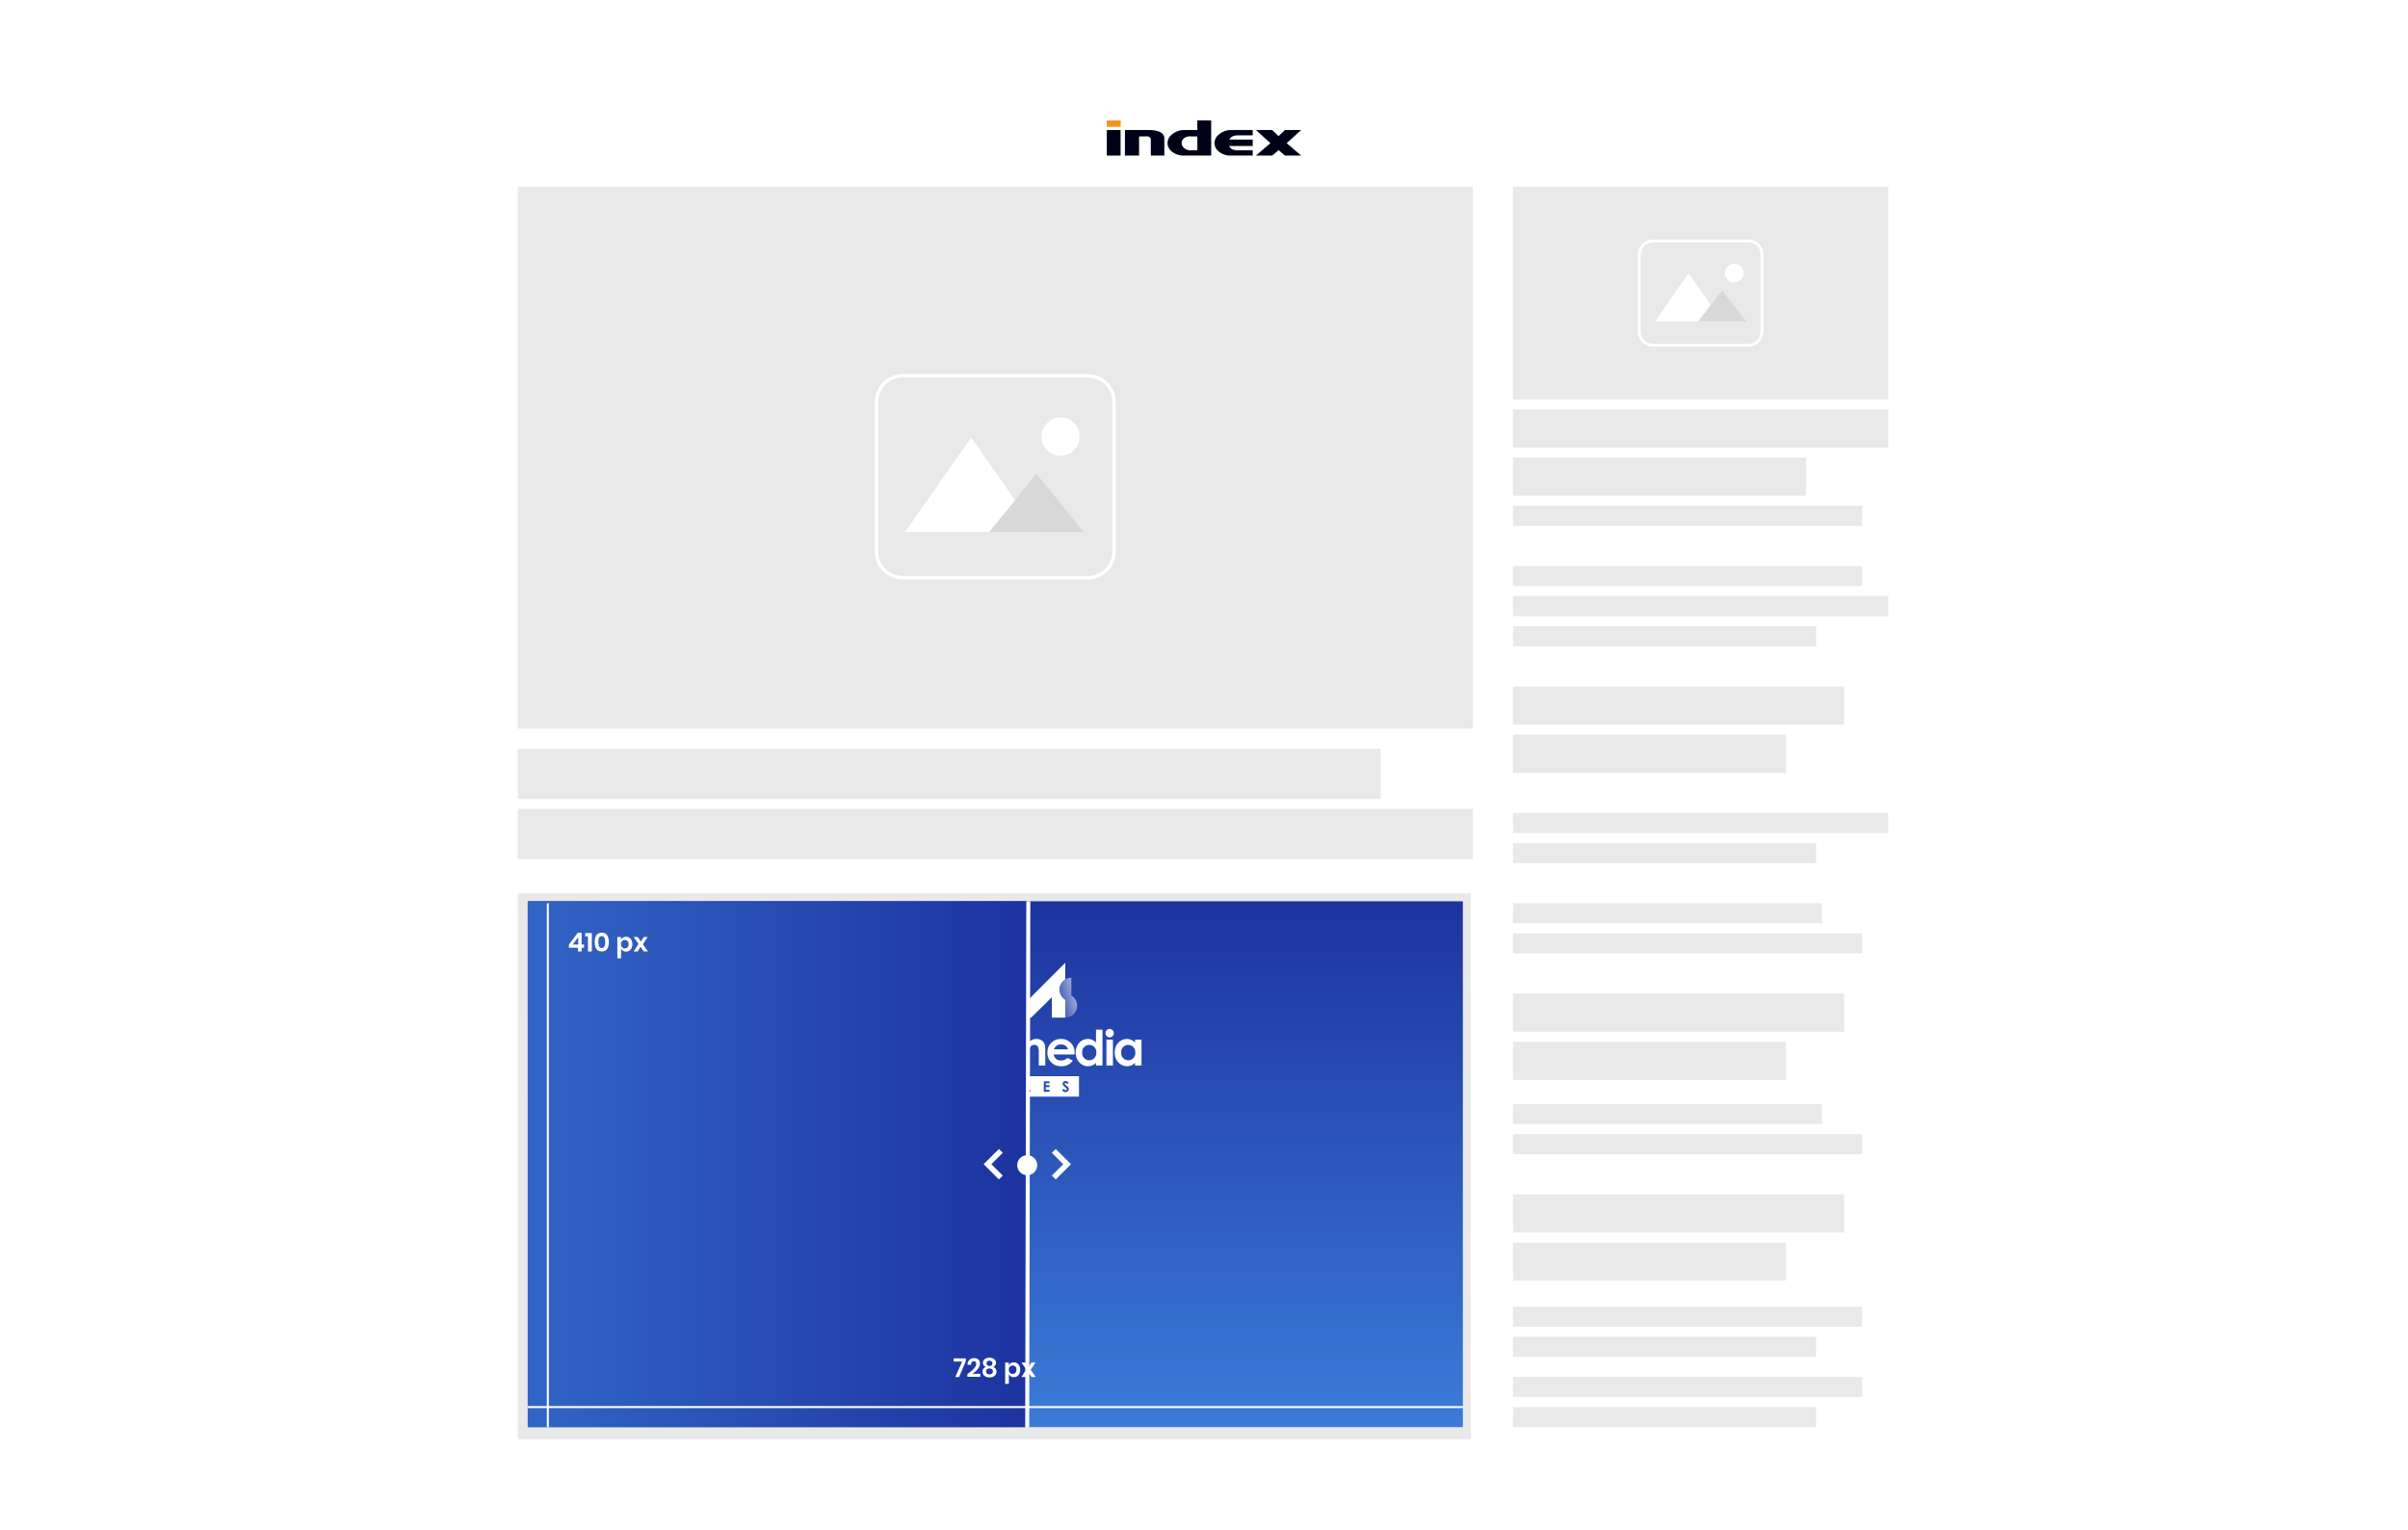 <svg xmlns="http://www.w3.org/2000/svg" xmlns:xlink="http://www.w3.org/1999/xlink" width="1200" height="762" viewBox="0 0 1200 762">
  <defs>
    <filter id="Rectangle_3876" x="0" y="0" width="1200" height="762" filterUnits="userSpaceOnUse">
      <feOffset input="SourceAlpha"/>
      <feGaussianBlur stdDeviation="15" result="blur"/>
      <feFlood flood-opacity="0.071"/>
      <feComposite operator="in" in2="blur"/>
      <feComposite in="SourceGraphic"/>
    </filter>
    <linearGradient id="linear-gradient" x1="0.5" x2="0.5" y2="1" gradientUnits="objectBoundingBox">
      <stop offset="0" stop-color="#1d339f"/>
      <stop offset="1" stop-color="#3b7cd7"/>
    </linearGradient>
    <linearGradient id="linear-gradient-2" x1="1" y1="0.446" x2="-1.078" y2="1.197" gradientUnits="objectBoundingBox">
      <stop offset="0" stop-color="#fff" stop-opacity="0.8"/>
      <stop offset="0.151" stop-color="#fff" stop-opacity="0.635"/>
      <stop offset="1" stop-color="#fff" stop-opacity="0"/>
    </linearGradient>
    <linearGradient id="linear-gradient-3" x1="1.229" y1="-0.037" x2="0.183" y2="0.627" gradientUnits="objectBoundingBox">
      <stop offset="0" stop-color="#fff" stop-opacity="0.8"/>
      <stop offset="1" stop-color="#fff" stop-opacity="0.2"/>
    </linearGradient>
    <linearGradient id="linear-gradient-4" x1="1" y1="0.5" x2="-0.466" y2="0.5" xlink:href="#linear-gradient"/>
  </defs>
  <g id="Slider_Landscape_index" data-name="Slider Landscape_index" transform="translate(-1230 -10020)">
    <g transform="matrix(1, 0, 0, 1, 1230, 10020)" filter="url(#Rectangle_3876)">
      <rect id="Rectangle_3876-2" data-name="Rectangle 3876" width="1110" height="672" transform="translate(45 45)" fill="#fff"/>
    </g>
    <rect id="Rectangle_3877" data-name="Rectangle 3877" width="476" height="270" transform="translate(1488 10113)" fill="#e9e9e9"/>
    <rect id="Rectangle_3880" data-name="Rectangle 3880" width="187" height="106" transform="translate(1984 10113)" fill="#e9e9e9"/>
    <rect id="Rectangle_3878" data-name="Rectangle 3878" width="430" height="25" transform="translate(1488 10393)" fill="#e9e9e9"/>
    <rect id="Rectangle_3881" data-name="Rectangle 3881" width="187" height="19" transform="translate(1984 10224)" fill="#e9e9e9"/>
    <rect id="Rectangle_3882" data-name="Rectangle 3882" width="165" height="19" transform="translate(1984 10362)" fill="#e9e9e9"/>
    <rect id="Rectangle_3895" data-name="Rectangle 3895" width="165" height="19" transform="translate(1984 10515)" fill="#e9e9e9"/>
    <rect id="Rectangle_4143" data-name="Rectangle 4143" width="165" height="19" transform="translate(1984 10615)" fill="#e9e9e9"/>
    <rect id="Rectangle_3883" data-name="Rectangle 3883" width="146" height="19" transform="translate(1984 10248)" fill="#e9e9e9"/>
    <rect id="Rectangle_3884" data-name="Rectangle 3884" width="136" height="19" transform="translate(1984 10386)" fill="#e9e9e9"/>
    <rect id="Rectangle_3896" data-name="Rectangle 3896" width="136" height="19" transform="translate(1984 10539)" fill="#e9e9e9"/>
    <rect id="Rectangle_4142" data-name="Rectangle 4142" width="136" height="19" transform="translate(1984 10639)" fill="#e9e9e9"/>
    <rect id="Rectangle_3879" data-name="Rectangle 3879" width="476" height="25" transform="translate(1488 10423)" fill="#e9e9e9"/>
    <rect id="Rectangle_3885" data-name="Rectangle 3885" width="174" height="10" transform="translate(1984 10272)" fill="#e9e9e9"/>
    <rect id="Rectangle_3886" data-name="Rectangle 3886" width="174" height="10" transform="translate(1984 10302)" fill="#e9e9e9"/>
    <rect id="Rectangle_3887" data-name="Rectangle 3887" width="187" height="10" transform="translate(1984 10317)" fill="#e9e9e9"/>
    <rect id="Rectangle_3888" data-name="Rectangle 3888" width="187" height="10" transform="translate(1984 10425)" fill="#e9e9e9"/>
    <rect id="Rectangle_3892" data-name="Rectangle 3892" width="154" height="10" transform="translate(1984 10470)" fill="#e9e9e9"/>
    <rect id="Rectangle_4145" data-name="Rectangle 4145" width="154" height="10" transform="translate(1984 10570)" fill="#e9e9e9"/>
    <rect id="Rectangle_3889" data-name="Rectangle 3889" width="151" height="10" transform="translate(1984 10332)" fill="#e9e9e9"/>
    <rect id="Rectangle_3890" data-name="Rectangle 3890" width="151" height="10" transform="translate(1984 10440)" fill="#e9e9e9"/>
    <rect id="Rectangle_3894" data-name="Rectangle 3894" width="174" height="10" transform="translate(1984 10485)" fill="#e9e9e9"/>
    <rect id="Rectangle_4144" data-name="Rectangle 4144" width="174" height="10" transform="translate(1984 10585)" fill="#e9e9e9"/>
    <rect id="Rectangle_3897" data-name="Rectangle 3897" width="174" height="10" transform="translate(1984 10671)" fill="#e9e9e9"/>
    <rect id="Rectangle_3899" data-name="Rectangle 3899" width="174" height="10" transform="translate(1984 10706)" fill="#e9e9e9"/>
    <rect id="Rectangle_3898" data-name="Rectangle 3898" width="151" height="10" transform="translate(1984 10686)" fill="#e9e9e9"/>
    <rect id="Rectangle_3900" data-name="Rectangle 3900" width="151" height="10" transform="translate(1984 10721)" fill="#e9e9e9"/>
    <g id="Group_40822" data-name="Group 40822" transform="translate(2301.465 18481.023)">
      <path id="Rectangle_3276" data-name="Rectangle 3276" d="M13.466.709A12.758,12.758,0,0,0,.709,13.466V87.886a12.758,12.758,0,0,0,12.758,12.758H105.6a12.758,12.758,0,0,0,12.758-12.758V13.466A12.758,12.758,0,0,0,105.6.709H13.466m0-.709H105.6a13.466,13.466,0,0,1,13.466,13.466V87.886A13.466,13.466,0,0,1,105.6,101.352H13.466A13.466,13.466,0,0,1,0,87.886V13.466A13.466,13.466,0,0,1,13.466,0Z" transform="translate(-635 -8274.2)" fill="#fff"/>
      <path id="Rectangle_3276_-_Outline" data-name="Rectangle 3276 - Outline" d="M13.466-.5H105.6a13.966,13.966,0,0,1,13.966,13.966V87.886A13.966,13.966,0,0,1,105.6,101.852H13.466A13.966,13.966,0,0,1-.5,87.886V13.466A13.966,13.966,0,0,1,13.466-.5ZM105.6,100.143a12.258,12.258,0,0,0,12.258-12.258V13.466A12.258,12.258,0,0,0,105.6,1.209H13.466A12.258,12.258,0,0,0,1.209,13.466V87.886a12.258,12.258,0,0,0,12.258,12.258Z" transform="translate(-635 -8274.2)" fill="#fff"/>
      <path id="Polygon_8" data-name="Polygon 8" d="M33,0,66,47H0Z" transform="translate(-620.464 -8243.024)" fill="#fff"/>
      <path id="Polygon_9" data-name="Polygon 9" d="M23.5,0,47,29H0Z" transform="translate(-578.464 -8225.024)" fill="#d8d8d8"/>
      <circle id="Ellipse_738" data-name="Ellipse 738" cx="9.5" cy="9.5" r="9.5" transform="translate(-552.464 -8253.024)" fill="#fff"/>
    </g>
    <g id="Group_40823" data-name="Group 40823" transform="translate(2681.763 18414.037)">
      <path id="Rectangle_3276-2" data-name="Rectangle 3276" d="M6.953.366A6.587,6.587,0,0,0,.366,6.953V45.374a6.587,6.587,0,0,0,6.587,6.587h47.57a6.587,6.587,0,0,0,6.587-6.587V6.953A6.587,6.587,0,0,0,54.522.366H6.953m0-.366h47.57a6.953,6.953,0,0,1,6.953,6.953V45.374a6.953,6.953,0,0,1-6.953,6.953H6.953A6.953,6.953,0,0,1,0,45.374V6.953A6.953,6.953,0,0,1,6.953,0Z" transform="translate(-635 -8274.2)" fill="#fff"/>
      <path id="Rectangle_3276_-_Outline-2" data-name="Rectangle 3276 - Outline" d="M6.953-.5h47.57a7.461,7.461,0,0,1,7.453,7.453V45.374a7.461,7.461,0,0,1-7.453,7.453H6.953A7.461,7.461,0,0,1-.5,45.374V6.953A7.461,7.461,0,0,1,6.953-.5Zm47.57,51.961a6.087,6.087,0,0,0,6.087-6.087V6.953A6.087,6.087,0,0,0,54.522.866H6.953A6.087,6.087,0,0,0,.866,6.953V45.374a6.087,6.087,0,0,0,6.087,6.087Z" transform="translate(-635 -8274.2)" fill="#fff"/>
      <path id="Polygon_8-2" data-name="Polygon 8" d="M16.705,0,33.41,24.055H0Z" transform="translate(-626.982 -8257.956)" fill="#fff"/>
      <path id="Polygon_9-2" data-name="Polygon 9" d="M12.028,0,24.055,15.369H0Z" transform="translate(-605.599 -8249.27)" fill="#d8d8d8"/>
      <circle id="Ellipse_738-2" data-name="Ellipse 738" cx="4.677" cy="4.677" r="4.677" transform="translate(-592.235 -8262.634)" fill="#fff"/>
    </g>
    <g id="letöltés" transform="translate(1781.579 10080)">
      <g id="Group_11895" data-name="Group 11895">
        <path id="Path_285" data-name="Path 285" d="M71.858,0V4.776h-6.6a9.509,9.509,0,0,0-6.007,2.176A5.5,5.5,0,0,0,57,11.289a5.345,5.345,0,0,0,2.282,4.3,9.077,9.077,0,0,0,6,1.924H78.756V0Zm0,14.881H68.609a4.923,4.923,0,0,1-3.351-1.123,3.191,3.191,0,0,1-1.215-2.47,3.042,3.042,0,0,1,1.215-2.47,5.211,5.211,0,0,1,3.362-.859h3.237Z" transform="translate(-26.753)" fill="#000016"/>
        <rect id="Rectangle_2276" data-name="Rectangle 2276" width="6.898" height="3.184" fill="#f69220"/>
        <g id="Group_11894" data-name="Group 11894" transform="translate(0 4.776)">
          <rect id="Rectangle_2277" data-name="Rectangle 2277" width="6.845" height="12.735" fill="#000016"/>
        </g>
        <path id="Path_286" data-name="Path 286" d="M112.721,11.653h7.437V9H109.382a9.521,9.521,0,0,0-6.018,2.176,5.483,5.483,0,0,0-2.246,4.325,5.433,5.433,0,0,0,2.229,4.3,9.213,9.213,0,0,0,6.04,1.937h10.772v-2.63h-7.437c-3.529.006-4.066-1.724-4.267-2.146h11.7V13.776h-11.7c.311-.478,1.144-2.123,4.275-2.123Z" transform="translate(-47.46 -4.224)" fill="#000016"/>
        <path id="Path_287" data-name="Path 287" d="M28.694,9H17V21.735h7.041V12.184h3.847A1.783,1.783,0,0,1,29.905,14.2v7.535h6.729V13.277c0-.881,0-4.277-7.96-4.277Z" transform="translate(-7.979 -4.224)" fill="#000016"/>
        <path id="Path_288" data-name="Path 288" d="M162.552,9h-8.119L151.3,12.025,148.119,9H140l7.217,6.527L140,21.735h8.119l3.184-2.706,3.131,2.706h8.119l-7.217-6.209Z" transform="translate(-65.71 -4.224)" fill="#000016"/>
      </g>
    </g>
    <rect id="Rectangle_3891" data-name="Rectangle 3891" width="475" height="272" transform="translate(1488 10465)" fill="#e9e9e9"/>
    <rect id="Rectangle_3893" data-name="Rectangle 3893" width="466" height="262" transform="translate(1493 10469)" fill="url(#linear-gradient)"/>
    <g id="Group_40824" data-name="Group 40824" transform="translate(1684.145 10499.668)">
      <g id="white" transform="translate(0 32.952)">
        <g id="Group_12449" data-name="Group 12449" transform="translate(0 0)">
          <g id="Group_12448" data-name="Group 12448" transform="translate(0 0)">
            <g id="Group_12447" data-name="Group 12447">
              <path id="Path_22497" data-name="Path 22497" d="M-2190.344,353.6h3.325v17.448h-3.325Z" transform="translate(2190.344 -352.826)" fill="#fff"/>
              <path id="Path_22498" data-name="Path 22498" d="M-2152.71,382.955a5.751,5.751,0,0,1,3.812-1.655,4.248,4.248,0,0,1,4.419,4.419v8.823h-3.234v-6.1c0-2.551-.213-4.176-2.187-4.176a2.544,2.544,0,0,0-2.187,1.245,6.385,6.385,0,0,0-.638,3.553v5.5h-3.219V381.649h3.234Z" transform="translate(2161.167 -376.319)" fill="#fff"/>
              <path id="Path_22499" data-name="Path 22499" d="M-2063.215,367.321a5.327,5.327,0,0,1-3.979,1.7c-3.28,0-6.15-2.824-6.15-6.773,0-4.039,2.718-6.8,6.074-6.8a5.535,5.535,0,0,1,4.055,1.746V350.8h3.234v17.888h-3.234Zm-6.879-5.1a3.555,3.555,0,0,0,3.478,3.842,3.565,3.565,0,0,0,3.553-3.857,3.53,3.53,0,0,0-3.553-3.8A3.5,3.5,0,0,0-2070.094,362.219Z" transform="translate(2091.11 -350.451)" fill="#fff"/>
              <path id="Path_22500" data-name="Path 22500" d="M-1970.415,393.275a5.327,5.327,0,0,1-3.979,1.7c-3.28,0-6.15-2.824-6.15-6.773,0-4.039,2.718-6.8,6.074-6.8a5.535,5.535,0,0,1,4.055,1.746v-1.412h3.234v12.907h-3.234Zm-6.879-5.1a3.555,3.555,0,0,0,3.477,3.842,3.565,3.565,0,0,0,3.553-3.857,3.53,3.53,0,0,0-3.553-3.8A3.5,3.5,0,0,0-1977.294,388.173Z" transform="translate(2012.402 -376.404)" fill="#fff"/>
              <path id="Path_22501" data-name="Path 22501" d="M-1869.134,394.541h-3.234V388.3c0-2.506-.486-4.039-2.278-4.039-1.61,0-2.764,1.306-2.764,3.963v6.317h-3.234V381.634h3.219v1.488a5.427,5.427,0,0,1,4.039-1.822,4.06,4.06,0,0,1,3.766,2.308,5.079,5.079,0,0,1,4.328-2.308,4.378,4.378,0,0,1,3.447,1.5c.85,1.063.941,2.475.941,4.176v7.562h-3.234V387.42c0-2.111-.759-3.159-2.217-3.159-1.625,0-2.794,1.26-2.794,3.918v6.363Z" transform="translate(1927.672 -376.319)" fill="#fff"/>
              <path id="Path_22502" data-name="Path 22502" d="M-1731.064,392.036a6.532,6.532,0,0,1-5.922,2.84,6.534,6.534,0,0,1-6.757-6.8,6.591,6.591,0,0,1,6.712-6.773,6.617,6.617,0,0,1,6.848,7c0,.289-.03.44-.03.729h-10.4a3.462,3.462,0,0,0,3.614,2.991,4.2,4.2,0,0,0,3.2-1.26Zm-2.384-5.558a3.5,3.5,0,0,0-3.553-2.43,3.529,3.529,0,0,0-3.478,2.43Z" transform="translate(1811.561 -376.319)" fill="#fff"/>
              <path id="Path_22503" data-name="Path 22503" d="M-1640.816,367.321a5.327,5.327,0,0,1-3.979,1.7c-3.28,0-6.15-2.824-6.15-6.773,0-4.039,2.718-6.8,6.074-6.8a5.534,5.534,0,0,1,4.054,1.746V350.8h3.234v17.888h-3.234Zm-6.879-5.1a3.554,3.554,0,0,0,3.477,3.842,3.565,3.565,0,0,0,3.553-3.857,3.53,3.53,0,0,0-3.553-3.8A3.5,3.5,0,0,0-1647.694,362.219Z" transform="translate(1732.853 -350.451)" fill="#fff"/>
              <path id="Path_22504" data-name="Path 22504" d="M-1548.914,350.641a2.067,2.067,0,0,1-2.065,2.065,2.155,2.155,0,0,1-2.065-2.232,2.01,2.01,0,0,1,2.065-1.974A2.094,2.094,0,0,1-1548.914,350.641Zm-3.675,3.189h3.234v12.907h-3.234Z" transform="translate(1649.819 -348.5)" fill="#fff"/>
              <path id="Path_22505" data-name="Path 22505" d="M-1512.816,393.275a5.327,5.327,0,0,1-3.979,1.7c-3.28,0-6.15-2.824-6.15-6.773,0-4.039,2.718-6.8,6.074-6.8a5.534,5.534,0,0,1,4.054,1.746v-1.412h3.234v12.907h-3.234Zm-6.879-5.1a3.555,3.555,0,0,0,3.477,3.842,3.565,3.565,0,0,0,3.553-3.857,3.53,3.53,0,0,0-3.553-3.8A3.5,3.5,0,0,0-1519.695,388.173Z" transform="translate(1624.29 -376.404)" fill="#fff"/>
            </g>
          </g>
        </g>
        <g id="Group_12450" data-name="Group 12450" transform="translate(30.72 23.537)">
          <path id="Path_22506" data-name="Path 22506" d="M-1879.744,531.292h1.382l-.683-1.792Z" transform="translate(1896.19 -525.552)" fill="#fff"/>
          <path id="Path_22507" data-name="Path 22507" d="M-1988.044,503.5v10.174h52.844V503.5Zm6.636,7.927a1.786,1.786,0,0,1-1.685-1.139l.835-.5c.243.456.516.683.865.683a.554.554,0,0,0,.607-.486.8.8,0,0,0-.334-.577c-1.093-.911-1.731-1.412-1.731-2.156a1.381,1.381,0,0,1,1.443-1.321,1.989,1.989,0,0,1,1.519.835l-.744.653a1.027,1.027,0,0,0-.79-.547.392.392,0,0,0-.441.365c0,.2.152.334.3.471.972.865,1.761,1.276,1.761,2.217A1.489,1.489,0,0,1-1981.408,511.427Zm11.981-.137-.41-1.078h-2.141l-.425,1.078h-1.033l2.02-5.239h1l2.02,5.239Zm10.083,0h-2.445v-5.239h1v4.282h1.458v.957Zm9.46-4.252h-1.852v.926h1.852v.972h-1.852V510.3h1.852v.972h-2.855v-5.224h2.855Zm7.987,4.389a1.787,1.787,0,0,1-1.685-1.139l.835-.5c.243.456.516.683.865.683a.554.554,0,0,0,.607-.486.8.8,0,0,0-.334-.577c-1.093-.911-1.731-1.412-1.731-2.156a1.381,1.381,0,0,1,1.442-1.321,1.989,1.989,0,0,1,1.519.835l-.744.653a1.027,1.027,0,0,0-.79-.547.392.392,0,0,0-.441.365c0,.2.152.334.3.471.972.865,1.761,1.276,1.761,2.217A1.5,1.5,0,0,1-1941.9,511.427Z" transform="translate(1988.044 -503.5)" fill="#fff"/>
        </g>
      </g>
      <g id="Group_12453" data-name="Group 12453" transform="translate(38.214 0)">
        <g id="Group_12404" data-name="Group 12404" transform="translate(0 0)">
          <path id="Path_22486" data-name="Path 22486" d="M2519.069,723.2v8.335l-6.668-6.668v-8.336Z" transform="translate(-2512.4 -716.533)" fill="url(#linear-gradient-2)"/>
          <path id="Path_22487" data-name="Path 22487" d="M2519.069,778.2v12.276H2512.4V771.533Z" transform="translate(-2512.4 -763.198)" fill="#fff"/>
          <path id="Path_22488" data-name="Path 22488" d="M2621.83,729.87a5.888,5.888,0,0,1,2.88-5.077v-8.26l-19.247,19.247-6.063-6.062v14.11h8.336l10.305-10.154v10.154h6.668v-8.866A6,6,0,0,1,2621.83,729.87Z" transform="translate(-2586.215 -716.533)" fill="#fff"/>
        </g>
        <path id="Path_22491" data-name="Path 22491" d="M2753.311,774.4v-8.866a5.912,5.912,0,0,0-3.031,10.988v8.866a5.913,5.913,0,0,0,3.031-10.988Z" transform="translate(-2711.785 -758.107)" fill="url(#linear-gradient-3)"/>
      </g>
    </g>
    <rect id="Rectangle_3901" data-name="Rectangle 3901" width="248.947" height="261.999" transform="translate(1493 10469.001)" fill="url(#linear-gradient-4)"/>
    <path id="Path_50600" data-name="Path 50600" d="M6.318-7.891,2.964,0h-1.9L4.459-7.683H.208V-9.256h6.11Zm.767,6.448q4.407-3.055,4.407-5.07a1.458,1.458,0,0,0-.293-.962,1.126,1.126,0,0,0-.916-.351Q9-7.826,8.918-6.071H7.137a3.422,3.422,0,0,1,.988-2.464,3.264,3.264,0,0,1,2.3-.839,3.009,3.009,0,0,1,2.177.734,2.6,2.6,0,0,1,.76,1.957A3.8,3.8,0,0,1,12.8-4.752,7.837,7.837,0,0,1,11.362-2.97a11.279,11.279,0,0,1-1.833,1.4h4.017v1.5H7.085Zm7.761-5.642a2.229,2.229,0,0,1,.371-1.235,2.617,2.617,0,0,1,1.1-.923A4.088,4.088,0,0,1,18.1-9.594a4.088,4.088,0,0,1,1.774.351,2.617,2.617,0,0,1,1.1.923,2.229,2.229,0,0,1,.371,1.235,2.2,2.2,0,0,1-.364,1.28,2.159,2.159,0,0,1-1.092.787,2.7,2.7,0,0,1,1.255.9,2.356,2.356,0,0,1,.435,1.436,2.681,2.681,0,0,1-.455,1.567,2.832,2.832,0,0,1-1.241.995A4.488,4.488,0,0,1,18.1.221a4.488,4.488,0,0,1-1.788-.338,2.789,2.789,0,0,1-1.235-.995,2.709,2.709,0,0,1-.448-1.567,2.356,2.356,0,0,1,.436-1.436,2.7,2.7,0,0,1,1.255-.9,2.181,2.181,0,0,1-1.1-.793A2.176,2.176,0,0,1,14.846-7.085Zm1.807.3a1.2,1.2,0,0,0,.39.962,1.553,1.553,0,0,0,1.053.338,1.573,1.573,0,0,0,1.066-.338,1.2,1.2,0,0,0,.39-.962,1.214,1.214,0,0,0-.4-.969A1.559,1.559,0,0,0,18.1-8.1a1.539,1.539,0,0,0-1.047.344A1.214,1.214,0,0,0,16.653-6.786Zm-.247,4a1.385,1.385,0,0,0,.455,1.092,1.8,1.8,0,0,0,1.235.4,1.821,1.821,0,0,0,1.241-.4A1.376,1.376,0,0,0,19.8-2.782a1.279,1.279,0,0,0-.474-1.072A1.938,1.938,0,0,0,18.1-4.225a1.917,1.917,0,0,0-1.215.371A1.279,1.279,0,0,0,16.406-2.782ZM30.212-7.293a3.094,3.094,0,0,1,1.638.442,2.986,2.986,0,0,1,1.137,1.28A4.441,4.441,0,0,1,33.4-3.6a4.441,4.441,0,0,1-.41,1.969A2.986,2.986,0,0,1,31.85-.351a3.094,3.094,0,0,1-1.638.442,2.706,2.706,0,0,1-1.553-.436,2.383,2.383,0,0,1-.917-1.164v4.94H25.909V-7.2h1.833v1.495a2.348,2.348,0,0,1,.917-1.157A2.736,2.736,0,0,1,30.212-7.293Zm-.572,1.6a1.814,1.814,0,0,0-1.372.566A2.121,2.121,0,0,0,27.729-3.6a2.1,2.1,0,0,0,.539,1.514,1.814,1.814,0,0,0,1.372.566,1.8,1.8,0,0,0,1.378-.553,2.14,2.14,0,0,0,.52-1.527,2.164,2.164,0,0,0-.52-1.534A1.793,1.793,0,0,0,29.64-5.694ZM39.078,0,37.44-2.314,36.062,0H34.047l2.379-3.757L33.995-7.2h2.054l1.6,2.275L39.026-7.2h2.015L38.623-3.549,41.132,0Z" transform="translate(1705 10706)" fill="#fff"/>
    <path id="Path_50599" data-name="Path 50599" d="M.507-1.846V-3.367L4.9-9.282H6.864v5.85h1.2v1.586h-1.2V0H5.018V-1.846ZM5.161-7.137,2.379-3.432H5.161Zm3.471-.325V-9.178h3.3V0H10.01V-7.462Zm4.745,2.795Q13.377,0,16.887,0a2.964,2.964,0,0,0,2.678-1.248,6.177,6.177,0,0,0,.819-3.419,6.15,6.15,0,0,0-.819-3.406,2.964,2.964,0,0,0-2.678-1.248Q13.377-9.321,13.377-4.667Zm5.2,0a5.445,5.445,0,0,1-.344,2.178,1.332,1.332,0,0,1-1.346.761,1.343,1.343,0,0,1-1.358-.761,5.445,5.445,0,0,1-.344-2.178,5.4,5.4,0,0,1,.344-2.164,1.343,1.343,0,0,1,1.358-.761,1.332,1.332,0,0,1,1.346.761A5.4,5.4,0,0,1,18.577-4.667ZM28.951-7.293a3.094,3.094,0,0,1,1.638.442,2.986,2.986,0,0,1,1.137,1.28,4.441,4.441,0,0,1,.41,1.97,4.441,4.441,0,0,1-.41,1.969A2.986,2.986,0,0,1,30.589-.351a3.094,3.094,0,0,1-1.638.442A2.706,2.706,0,0,1,27.4-.345a2.383,2.383,0,0,1-.916-1.164v4.94H24.648V-7.2h1.833v1.495A2.348,2.348,0,0,1,27.4-6.864,2.736,2.736,0,0,1,28.951-7.293Zm-.572,1.6a1.814,1.814,0,0,0-1.372.566A2.121,2.121,0,0,0,26.468-3.6a2.1,2.1,0,0,0,.539,1.514,1.814,1.814,0,0,0,1.372.566,1.8,1.8,0,0,0,1.378-.553,2.14,2.14,0,0,0,.52-1.527,2.164,2.164,0,0,0-.52-1.534A1.793,1.793,0,0,0,28.379-5.694ZM37.817,0,36.179-2.314,34.8,0H32.786l2.379-3.757L32.734-7.2h2.054l1.6,2.275L37.765-7.2H39.78L37.362-3.549,39.871,0Z" transform="translate(1513 10494)" fill="#fff"/>
    <path id="Path_50487" data-name="Path 50487" d="M-2982.784-8863h-1v-261h1Z" transform="translate(4486.284 19594)" fill="#fff"/>
    <path id="Path_50488" data-name="Path 50488" d="M-2537-8769.4h-466v-1h466Z" transform="translate(4496 19490.898)" fill="#fff"/>
    <g id="Group_40825" data-name="Group 40825" transform="translate(342.896 9959.501)">
      <path id="Path_50452" data-name="Path 50452" d="M1,50.189l-2,0L-.448-212l2,0Z" transform="translate(1399 721.5)" fill="#fff"/>
      <circle id="Ellipse_682" data-name="Ellipse 682" cx="5" cy="5" r="5" transform="translate(1394 636)" fill="#fff"/>
      <g id="Group_40432" data-name="Group 40432" transform="translate(1405.77 631.614)">
        <path id="Path_22323" data-name="Path 22323" d="M6.23,14.553l1.219,1.219,6.886-6.886L7.449,2,6.23,3.219,11.9,8.886Z" transform="translate(0)" fill="#fff"/>
        <path id="Path_22323_-_Outline" data-name="Path 22323 - Outline" d="M7.449,16.479,5.523,14.553,11.19,8.886,5.523,3.219,7.449,1.293l7.593,7.593Zm-.512-1.926.512.512,6.179-6.179L7.449,2.707l-.512.512L12.6,8.886Z" transform="translate(0)" fill="#fff"/>
      </g>
      <g id="Group_40433" data-name="Group 40433" transform="translate(1378 633.614)">
        <path id="Path_22323-2" data-name="Path 22323" d="M14.334,14.553l-1.219,1.219L6.23,8.886,13.116,2l1.219,1.219L8.668,8.886Z" transform="translate(-6.23 -2)" fill="#fff"/>
        <path id="Path_22323_-_Outline-2" data-name="Path 22323 - Outline" d="M13.116,16.479,5.523,8.886l7.593-7.593,1.926,1.926L9.375,8.886l5.667,5.667ZM6.937,8.886l6.179,6.179.512-.512L7.96,8.886l5.667-5.667-.512-.512Z" transform="translate(-6.23 -2)" fill="#fff"/>
      </g>
    </g>
  </g>
</svg>
